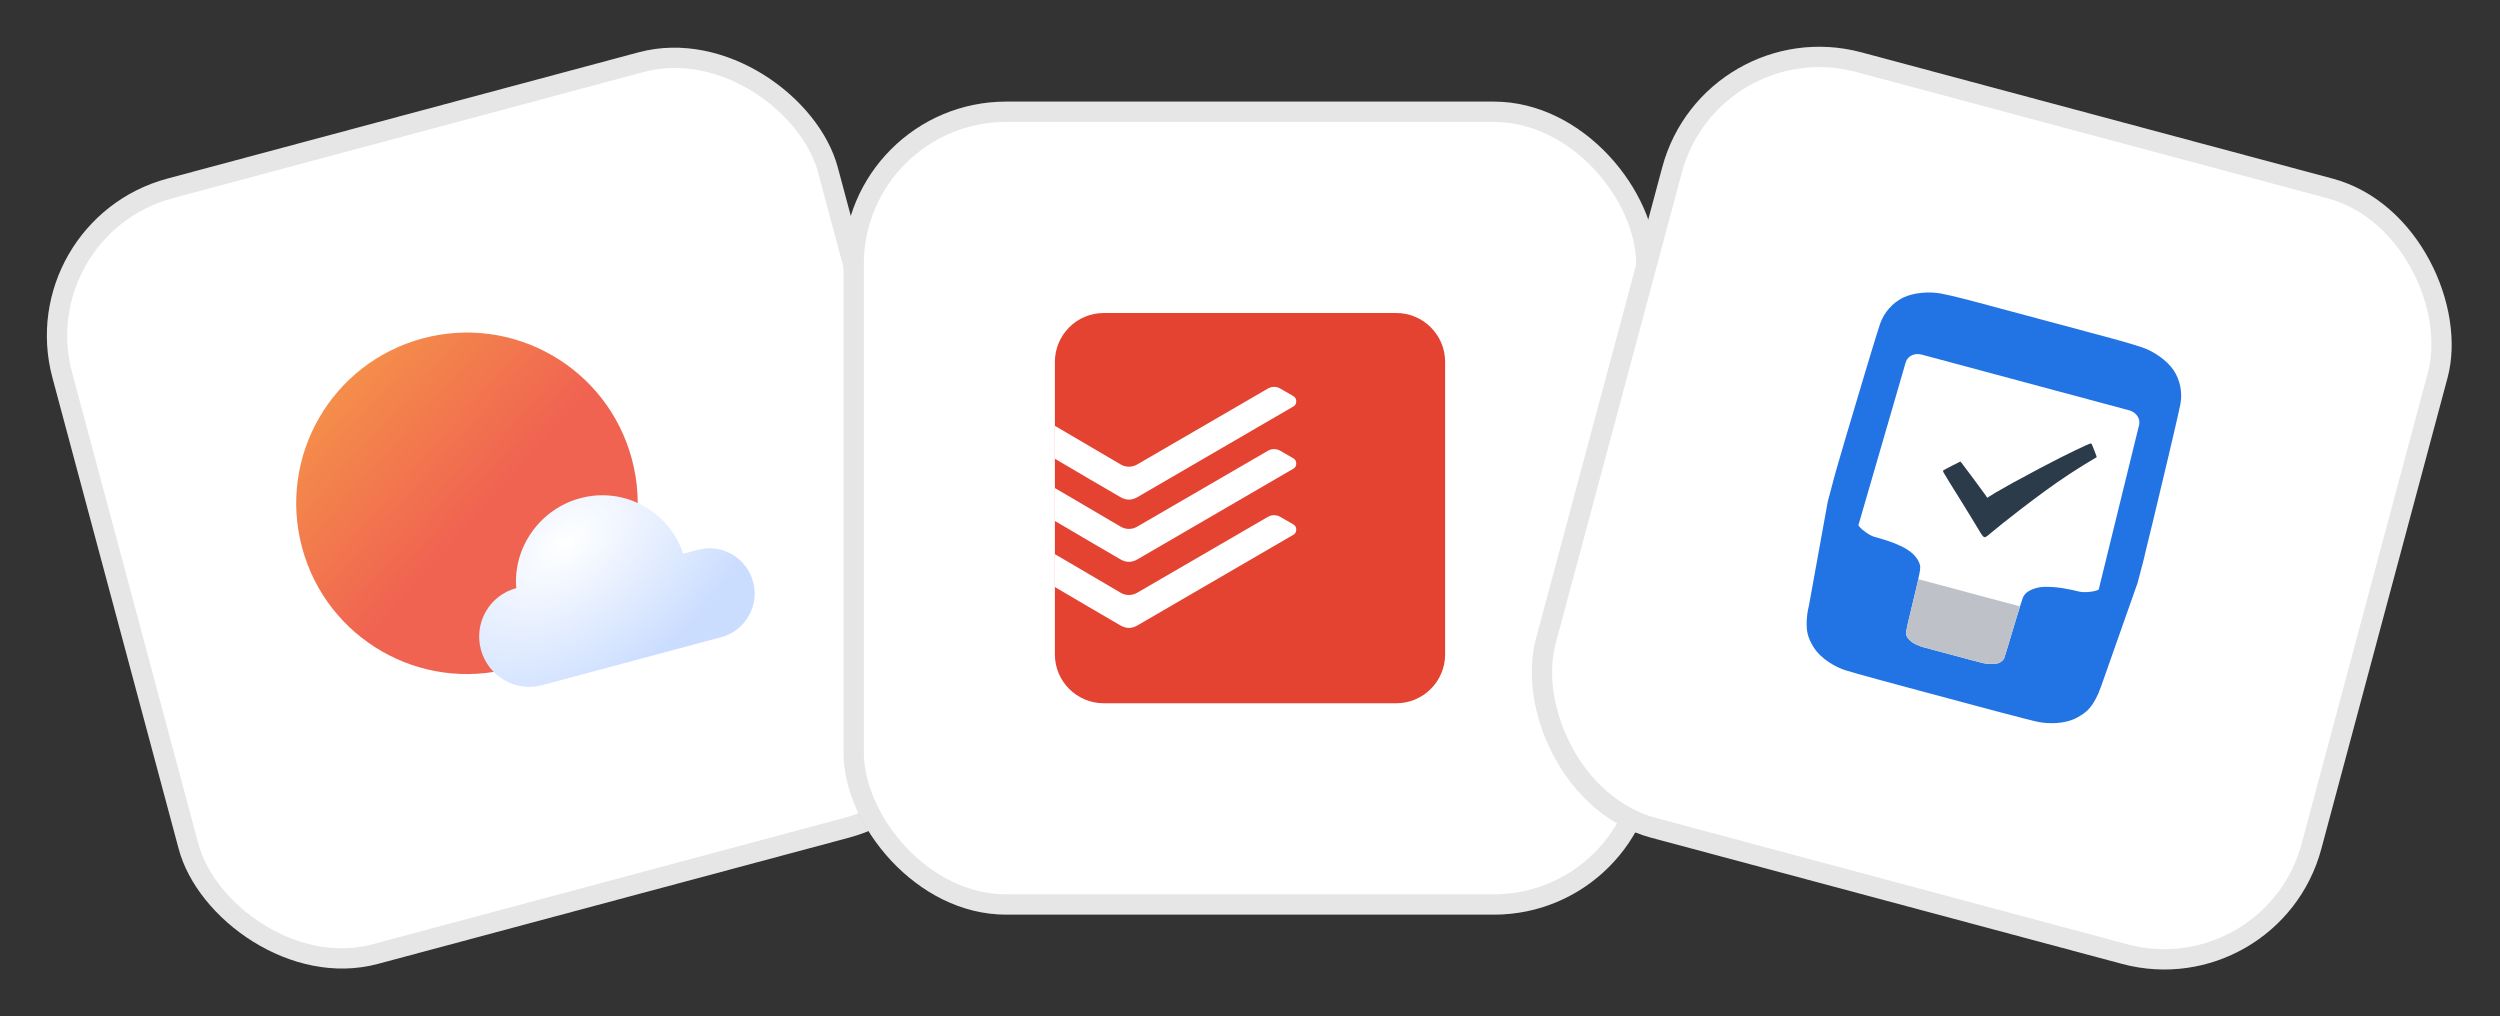 <svg width="123" height="50" viewBox="0 0 123 50" fill="none" xmlns="http://www.w3.org/2000/svg">
<rect x="0" y="0" width="123" height="50" fill="#333333" stroke="none"/>
<rect x="0.51" y="10.857" width="40" height="40" rx="8" transform="rotate(-15 0.51 10.857)" fill="white"/>
<rect x="1.122" y="11.211" width="39" height="39" rx="7.5" transform="rotate(-15 1.122 11.211)" stroke="#070707" stroke-opacity="0.1"/>
<g clip-path="url(#clip0_53952_1711)">
<path d="M31.088 22.588C32.289 27.07 29.63 31.675 25.148 32.876C20.667 34.077 16.061 31.418 14.861 26.936C13.66 22.455 16.319 17.849 20.8 16.649C25.281 15.448 29.887 18.107 31.088 22.588Z" fill="url(#paint0_linear_53952_1711)"/>
<path d="M25.401 28.935C25.229 26.946 26.561 25.043 28.552 24.51C30.707 23.933 32.921 25.149 33.615 27.246L34.336 27.052C35.519 26.735 36.736 27.44 37.053 28.626C37.371 29.812 36.67 31.031 35.487 31.348L26.679 33.708C25.365 34.06 24.013 33.277 23.66 31.959C23.306 30.641 24.086 29.287 25.401 28.935Z" fill="url(#paint1_radial_53952_1711)"/>
</g>
<rect x="41.5" y="5" width="40" height="40" rx="8" fill="white"/>
<rect x="42" y="5.5" width="39" height="39" rx="7.5" stroke="#070707" stroke-opacity="0.1"/>
<path d="M68.701 15.4H54.3C52.977 15.403 51.905 16.475 51.9 17.8V32.2C51.9 33.52 52.98 34.6 54.3 34.6H68.701C70.021 34.6 71.1 33.52 71.1 32.2V17.8C71.1 16.48 70.021 15.4 68.701 15.4Z" fill="#E44332"/>
<path d="M55.96 24.46C56.295 24.265 63.486 20.086 63.651 19.989C63.815 19.893 63.824 19.599 63.639 19.493C63.454 19.387 63.105 19.186 62.975 19.109C62.79 19.007 62.565 19.01 62.382 19.116C62.29 19.17 56.146 22.739 55.941 22.856C55.694 22.997 55.391 22.999 55.146 22.856L51.9 20.951V22.57C52.689 23.035 54.654 24.19 55.13 24.462C55.414 24.623 55.686 24.62 55.961 24.46" fill="white"/>
<path d="M55.96 27.521C56.295 27.325 63.486 23.146 63.651 23.05C63.815 22.954 63.824 22.66 63.639 22.553C63.454 22.448 63.105 22.247 62.975 22.17C62.79 22.068 62.565 22.071 62.382 22.177C62.29 22.231 56.146 25.799 55.941 25.916C55.694 26.058 55.391 26.06 55.146 25.916L51.9 24.012V25.631C52.689 26.096 54.654 27.251 55.13 27.523C55.414 27.684 55.686 27.68 55.961 27.521" fill="white"/>
<path d="M55.96 30.772C56.295 30.577 63.486 26.398 63.651 26.301C63.815 26.206 63.824 25.911 63.639 25.805C63.454 25.699 63.105 25.498 62.975 25.421C62.79 25.319 62.565 25.322 62.382 25.428C62.29 25.482 56.146 29.051 55.941 29.168C55.694 29.309 55.391 29.311 55.146 29.168L51.9 27.264V28.882C52.689 29.347 54.654 30.502 55.13 30.774C55.414 30.936 55.686 30.932 55.961 30.772" fill="white"/>
<rect x="83.853" y="0.505" width="40" height="40" rx="8" transform="rotate(15 83.853 0.505)" fill="white"/>
<rect x="84.206" y="1.117" width="39" height="39" rx="7.5" transform="rotate(15 84.206 1.117)" stroke="#070707" stroke-opacity="0.1"/>
<g clip-path="url(#clip1_53952_1711)">
<path d="M93.284 16.534L106.407 20.05L102.513 34.582L89.39 31.066L93.284 16.534Z" fill="white"/>
<path fill-rule="evenodd" clip-rule="evenodd" d="M105.283 28.247L105.154 28.728C105.146 28.758 105.132 28.786 105.12 28.817L103.356 33.821L103.353 33.82C103.292 34.003 103.216 34.181 103.126 34.352C102.905 34.765 102.716 35.024 102.198 35.303C101.556 35.648 100.755 35.608 100.301 35.523C99.909 35.45 97.116 34.699 97.116 34.699L93.921 33.842C93.921 33.842 91.128 33.094 90.752 32.964C90.316 32.811 89.602 32.443 89.219 31.825C88.91 31.326 88.876 31.006 88.891 30.537C88.903 30.283 88.94 30.029 89.002 29.782L89.929 24.662L89.96 24.546C89.962 24.544 89.962 24.541 89.963 24.538L90.095 24.045C90.198 23.646 90.311 23.224 90.38 22.995C90.483 22.65 90.673 21.976 90.816 21.501C90.959 21.026 91.564 18.99 91.738 18.411C91.912 17.832 92.334 16.428 92.509 15.906C92.708 15.363 93.102 14.915 93.61 14.654C94.155 14.385 94.945 14.331 95.535 14.449C96.101 14.563 96.903 14.773 97.314 14.883L103.63 16.576C104.042 16.686 104.841 16.905 105.388 17.089C105.959 17.282 106.616 17.723 106.952 18.229C107.261 18.709 107.379 19.294 107.28 19.864C107.171 20.403 106.833 21.831 106.695 22.419C106.557 23.007 106.061 25.072 105.948 25.555C105.834 26.038 105.662 26.717 105.579 27.068C105.523 27.318 105.404 27.814 105.283 28.247ZM93.019 26.657C93.236 26.735 93.763 26.941 94.063 27.204C94.348 27.453 94.463 27.716 94.475 27.89C94.492 28.157 94.178 29.341 94.12 29.604C94.076 29.801 93.909 30.472 93.87 30.651C93.758 31.17 93.732 31.249 93.92 31.46C94.13 31.694 94.512 31.805 94.623 31.84C94.734 31.875 95.782 32.151 95.782 32.151L96.342 32.301C96.342 32.301 97.409 32.592 97.601 32.632C97.793 32.672 98.135 32.685 98.289 32.635C98.416 32.603 98.526 32.521 98.596 32.408C98.639 32.319 99.08 30.817 99.199 30.431C99.362 29.899 99.515 29.422 99.53 29.389C99.595 29.255 99.7 29.145 99.828 29.074C100.046 28.954 100.288 28.885 100.535 28.874C100.86 28.866 101.184 28.888 101.504 28.941C101.711 28.977 102.077 29.047 102.29 29.105C102.479 29.155 102.968 29.144 103.254 29.012C103.815 26.736 105.032 21.782 105.244 20.907C105.323 20.58 105.078 20.274 104.763 20.19L94.542 17.445C94.228 17.361 93.861 17.487 93.761 17.826C93.514 18.67 92.085 23.595 91.432 25.846C91.614 26.104 92.029 26.361 92.218 26.412C92.304 26.433 92.731 26.554 93.019 26.657Z" fill="#2274E5"/>
<path fill-rule="evenodd" clip-rule="evenodd" d="M98.289 32.635C98.136 32.685 97.791 32.673 97.6 32.632C97.409 32.592 96.342 32.301 96.342 32.301L95.782 32.151C95.782 32.151 94.734 31.875 94.623 31.84C94.511 31.805 94.129 31.694 93.92 31.46C93.732 31.249 93.758 31.17 93.87 30.651C93.909 30.474 94.076 29.801 94.12 29.604C94.156 29.441 94.29 28.927 94.382 28.495L99.384 29.835C99.329 30.007 99.265 30.215 99.198 30.431C99.08 30.817 98.639 32.319 98.596 32.408C98.526 32.521 98.416 32.603 98.289 32.635Z" fill="#BEC2C8"/>
<path d="M97.625 26.428C97.577 26.415 97.493 26.3 97.454 26.234C97.415 26.167 96.999 25.475 96.591 24.817C96.082 24.009 95.681 23.346 95.628 23.255C95.576 23.165 95.606 23.145 95.626 23.133C95.695 23.089 96.38 22.733 96.434 22.715C96.449 22.709 96.475 22.726 96.502 22.765C96.506 22.767 96.782 23.132 97.074 23.526C97.638 24.281 97.776 24.492 97.776 24.492C97.776 24.492 98.097 24.237 100.357 23.041C101.88 22.236 102.714 21.866 102.812 21.832C102.835 21.823 102.86 21.82 102.884 21.824C102.891 21.826 102.898 21.831 102.904 21.836C102.909 21.842 102.913 21.849 102.916 21.856C102.904 21.832 102.916 21.856 102.916 21.856C102.927 21.88 103.137 22.395 103.149 22.447C103.16 22.493 103.155 22.495 103.132 22.508C102.26 23.017 101.414 23.572 100.598 24.17C98.777 25.511 97.915 26.257 97.825 26.329C97.728 26.409 97.666 26.439 97.625 26.428Z" fill="#2C3B4A"/>
</g>
<defs>
<linearGradient id="paint0_linear_53952_1711" x1="14.535" y1="19.16" x2="22.622" y2="26.383" gradientUnits="userSpaceOnUse">
<stop stop-color="#F59549"/>
<stop offset="1" stop-color="#F06351"/>
</linearGradient>
<radialGradient id="paint1_radial_53952_1711" cx="0" cy="0" r="1" gradientUnits="userSpaceOnUse" gradientTransform="translate(27.777 26.724) rotate(51.402) scale(7.051 11.697)">
<stop stop-color="white"/>
<stop offset="1" stop-color="#CBDDFF"/>
</radialGradient>
<clipPath id="clip0_53952_1711">
<rect width="24" height="24" fill="white" transform="translate(10.308 16.514) rotate(-15)"/>
</clipPath>
<clipPath id="clip1_53952_1711">
<rect width="24" height="24" fill="white" transform="translate(89.51 10.303) rotate(15)"/>
</clipPath>
</defs>
</svg>
